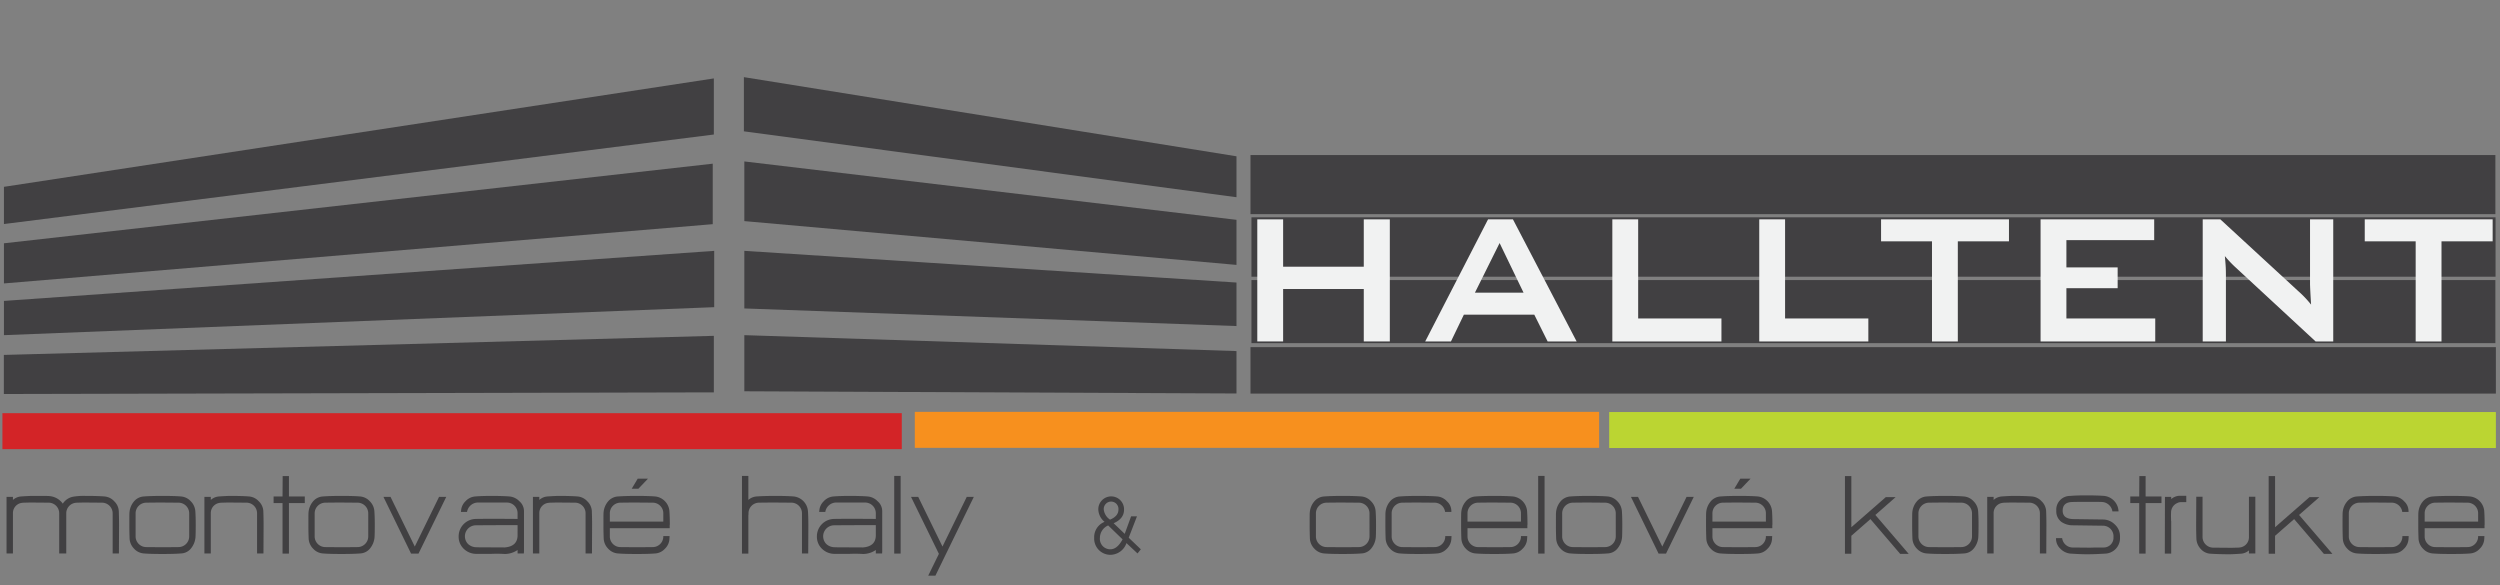 <svg id="Layer_1" data-name="Layer 1" xmlns="http://www.w3.org/2000/svg" viewBox="0 0 652.419 152.774">
  <rect x="0" y="0" width="652.419" height="152.774" fill="#808080" stroke="none"/>
  <defs>
    <style>
      .cls-1 {
        fill: #414042;
      }

      .cls-2 {
        fill: #d32427;
      }

      .cls-3 {
        fill: #f7901e;
      }

      .cls-4 {
        fill: #bbd532;
      }

      .cls-5 {
        fill: #f1f2f2;
      }
    </style>
  </defs>
  <title>LOGO_HALLTENT_vektorizace 2</title>
  <polygon class="cls-1" points="1.006 102.824 186.29 102.395 186.29 87.643 1.006 92.622 1.006 102.824"/>
  <polygon class="cls-1" points="1.031 87.465 186.386 80.163 186.386 65.465 1.031 78.53 1.031 87.465"/>
  <polygon class="cls-1" points="1.029 73.965 186.001 58.501 186.001 42.715 1.029 63.49 1.029 73.965"/>
  <polygon class="cls-1" points="1.029 58.465 186.29 35.104 186.29 20.465 1.029 48.755 1.029 58.465"/>
  <polygon class="cls-1" points="322.681 51.466 194.131 34.272 194.131 20.132 322.681 40.788 322.681 51.466"/>
  <polygon class="cls-1" points="322.681 69.132 194.248 57.702 194.248 42.132 322.681 57.367 322.681 69.132"/>
  <polygon class="cls-1" points="322.681 85.09 194.248 80.495 194.248 65.465 322.681 73.733 322.681 85.09"/>
  <polygon class="cls-1" points="322.681 102.687 194.248 102.111 194.248 87.465 322.681 91.619 322.681 102.687"/>
  <rect class="cls-2" x="0.63" y="107.826" width="234.708" height="9.389"/>
  <rect class="cls-3" x="238.734" y="107.48" width="178.585" height="9.389"/>
  <rect class="cls-4" x="419.948" y="107.531" width="231.395" height="9.389"/>
  <rect class="cls-1" x="326.339" y="40.465" width="324.875" height="15.417"/>
  <rect class="cls-1" x="326.589" y="56.715" width="324.667" height="15.5"/>
  <rect class="cls-1" x="326.589" y="73.09" width="324.625" height="16.458"/>
  <rect class="cls-1" x="326.339" y="90.59" width="325" height="12.125"/>
  <g>
    <path class="cls-5" d="M328.113,89.105V57.246h6.741V69.603h21.047V57.246h6.797V89.105h-6.797V75.421H334.854V89.105Z"/>
    <path class="cls-5" d="M371.933,89.105l16.399-31.858h6.499L411.45,89.105h-7.568l-3.483-6.992h-18.374l-3.373,6.992Zm12.972-12.72h12.697l-6.253-12.96Z"/>
    <path class="cls-5" d="M420.767,89.105V57.246h6.741v25.86H449.24v5.998Z"/>
    <path class="cls-5" d="M459.106,89.105V57.246h6.741v25.86h21.731v5.998Z"/>
    <path class="cls-5" d="M510.928,62.973V89.105h-6.741V62.973h-13.291V57.246h33.379v5.726Z"/>
    <path class="cls-5" d="M532.523,89.105V57.246h29.651v5.425h-22.91v7.113h13.374V75.21h-13.374v7.896h23.185v5.998Z"/>
    <path class="cls-5" d="M574.836,89.105V57.246h4.604L599.828,76.023a27.652,27.652,0,0,1,3.289,3.466q-.274-4.459-.274-5.516V57.246h6.057V89.105h-4.604L583.029,69.423a31.798,31.798,0,0,1-2.411-2.592q.19,2.109.232,3.028t.041,2.035v17.21Z"/>
    <path class="cls-5" d="M637.153,62.973V89.105H630.412V62.973H617.121V57.246H650.5v5.726Z"/>
  </g>
  <g>
    <path class="cls-1" d="M31.035,144.429H29.4V134.026a2.797,2.797,0,0,0-2.713-2.844l-4.279-.036h-.766c-1.217.036-1.844.036-1.913.072a2.751,2.751,0,0,0-2.436,2.808v10.402H15.449V134.026a2.768,2.768,0,0,0-2.679-2.844l-4.314-.036H7.691c-1.148.036-1.774.036-1.844.072a2.67,2.67,0,0,0-2.47,2.663v10.547h-1.67V129.671h1.67v.792a3.599,3.599,0,0,1,2.087-.9c1.461-.107,2.436-.144,2.922-.144h.104c2.679,0,4.14,0,4.314.036a4.771,4.771,0,0,1,3.583,1.98,4.132,4.132,0,0,1,2.644-1.8,16.47,16.47,0,0,1,3.27-.216h.104c1.983,0,3.618.036,4.905.144a3.847,3.847,0,0,1,2.505,1.26A3.794,3.794,0,0,1,31,133.378c.035.973.069,2.16.069,3.636Z"/>
    <path class="cls-1" d="M51.078,137.014c0,1.8-.035,2.88-.069,3.275a5.324,5.324,0,0,1-1.148,2.808,3.463,3.463,0,0,1-2.574,1.332c-1.357.108-2.957.144-4.871.144-1.983,0-3.618-.036-4.905-.144a3.799,3.799,0,0,1-2.505-1.224,4.043,4.043,0,0,1-1.183-2.592c-.035-.972-.069-2.088-.069-3.42v-.18c0-1.98,0-3.059.035-3.275a5.03,5.03,0,0,1,1.113-2.808,3.637,3.637,0,0,1,2.609-1.368c1.357-.107,2.957-.144,4.801-.144h.104c1.983,0,3.583.036,4.871.144a3.848,3.848,0,0,1,2.505,1.26,4.044,4.044,0,0,1,1.183,2.592c.07.972.104,2.124.104,3.527Zm-1.705-2.987a2.797,2.797,0,0,0-2.713-2.844l-4.279-.036c-.452,0-1.879,0-4.279.036a2.797,2.797,0,0,0-2.714,2.844V139.93a2.797,2.797,0,0,0,2.714,2.844l4.279.035c-.314,0,1.113,0,4.279-.035a2.797,2.797,0,0,0,2.713-2.844Z"/>
    <path class="cls-1" d="M68.754,144.429h-1.67V134.026a2.768,2.768,0,0,0-2.679-2.844l-4.314-.036H59.326c-1.148.036-1.774.036-1.844.072a2.67,2.67,0,0,0-2.47,2.663v10.547h-1.67V129.671h1.67v.792a3.599,3.599,0,0,1,2.088-.9c1.461-.107,2.435-.144,2.957-.144h.069c1.983,0,3.618.036,4.905.144a3.848,3.848,0,0,1,2.505,1.26,3.793,3.793,0,0,1,1.183,2.556c.035.936.07,2.16.07,3.636Z"/>
    <path class="cls-1" d="M79.541,131.29h-4.14v13.175h-1.67V131.29H71.4v-1.728h2.331l.035-5.327h1.635v5.327h4.14Z"/>
    <path class="cls-1" d="M97.806,137.014c0,1.8-.035,2.88-.069,3.275a5.328,5.328,0,0,1-1.148,2.808,3.466,3.466,0,0,1-2.575,1.332c-1.357.108-2.957.144-4.871.144-1.983,0-3.618-.036-4.905-.144a3.799,3.799,0,0,1-2.505-1.224,4.046,4.046,0,0,1-1.183-2.592c-.035-.972-.069-2.088-.069-3.42v-.18c0-1.98,0-3.059.035-3.275a5.034,5.034,0,0,1,1.113-2.808,3.637,3.637,0,0,1,2.609-1.368c1.357-.107,2.957-.144,4.801-.144h.104c1.983,0,3.583.036,4.871.144a3.848,3.848,0,0,1,2.505,1.26,4.046,4.046,0,0,1,1.183,2.592c.069.972.104,2.124.104,3.527Zm-1.705-2.987a2.797,2.797,0,0,0-2.714-2.844l-4.279-.036c-.453,0-1.879,0-4.279.036a2.797,2.797,0,0,0-2.713,2.844V139.93a2.797,2.797,0,0,0,2.713,2.844l4.279.035c-.313,0,1.113,0,4.279-.035a2.797,2.797,0,0,0,2.714-2.844Z"/>
    <path class="cls-1" d="M109.22,144.465h-1.948L100.07,129.671h1.844l6.332,12.958,6.332-12.958h1.878Z"/>
    <path class="cls-1" d="M136.741,143.673a5.976,5.976,0,0,1-.035.756h-1.635v-.899a5.968,5.968,0,0,1-3.305,1.044,34.786,34.786,0,0,0-3.549-.036h-3.827a4.653,4.653,0,0,1-3.34-1.296,4.319,4.319,0,0,1-1.357-3.275,4.536,4.536,0,0,1,4.383-4.536c1.079-.036,2.436-.036,4.036-.036h.069c2.818,0,5.114,0,6.889.036v-1.403a2.801,2.801,0,0,0-2.679-2.88h-7.828a2.916,2.916,0,0,0-2.679,2.447H120.285l.035-.216a3.749,3.749,0,0,1,1.148-2.556,3.848,3.848,0,0,1,2.505-1.26c1.287-.107,2.644-.144,4.105-.144h.035c1.948,0,3.583.036,4.87.144a4.089,4.089,0,0,1,2.575,1.26,3.385,3.385,0,0,1,1.183,2.556Zm-1.67-6.623h-4.523c-.383,0-2.47,0-6.297.036a2.871,2.871,0,0,0-2.087,4.896,3.198,3.198,0,0,0,2.122.827c.87.036,2.157.036,3.931.036h3.166c.174.036.208.036.035.036,2.436-.107,3.653-1.188,3.653-3.203Z"/>
    <path class="cls-1" d="M154.486,144.429h-1.67V134.026a2.768,2.768,0,0,0-2.679-2.844l-4.314-.036h-.766c-1.148.036-1.774.036-1.844.072a2.669,2.669,0,0,0-2.47,2.663v10.547h-1.67V129.671h1.67v.792a3.596,3.596,0,0,1,2.087-.9c1.461-.107,2.436-.144,2.958-.144h.069c1.983,0,3.618.036,4.906.144a3.85,3.85,0,0,1,2.505,1.26,3.794,3.794,0,0,1,1.183,2.556c.035.936.069,2.16.069,3.636Z"/>
    <path class="cls-1" d="M174.77,136.977v.864H159.15V139.93a2.768,2.768,0,0,0,2.679,2.844l4.279.035c-.278,0,1.148,0,4.314-.035A2.768,2.768,0,0,0,173.1,139.93v-.036h1.635c0,.036,0,.288-.035.756a3.796,3.796,0,0,1-1.183,2.556,3.72,3.72,0,0,1-2.47,1.224c-1.287.108-2.888.144-4.871.144h-.035c-1.983,0-3.618-.036-4.905-.144a3.799,3.799,0,0,1-2.505-1.224,4.045,4.045,0,0,1-1.183-2.592c-.035-.972-.069-2.088-.069-3.42v-.18c0-1.98,0-3.059.035-3.275a5.033,5.033,0,0,1,1.113-2.808,3.637,3.637,0,0,1,2.609-1.368c1.357-.107,2.957-.144,4.836-.144h.069c1.983,0,3.618.036,4.905.144a4.181,4.181,0,0,1,3.653,3.852q.104,1.458.104,3.563Zm-1.67-.863v-2.088a2.768,2.768,0,0,0-2.679-2.844l-4.314-.036c-.453,0-1.879,0-4.279.036a2.768,2.768,0,0,0-2.679,2.844v2.088ZM169.1,124.919l-2.505,2.628h-1.739l1.565-2.628Z"/>
    <path class="cls-1" d="M210.956,137.23l-.035,7.199H209.286V134.026a2.768,2.768,0,0,0-2.679-2.844l-4.279-.036c-.452,0-1.914,0-4.314.036a2.768,2.768,0,0,0-2.679,2.844,1.969,1.969,0,0,1-.035.468v9.971h-1.67V124.199h1.67v6.264a3.597,3.597,0,0,1,2.087-.9c1.462-.107,3.097-.144,4.906-.144h.069c1.914,0,3.549.036,4.836.144a4.18,4.18,0,0,1,3.653,3.852c.07.972.104,2.196.104,3.6Z"/>
    <path class="cls-1" d="M230.232,143.673a5.976,5.976,0,0,1-.035.756h-1.635v-.899a5.968,5.968,0,0,1-3.305,1.044,34.786,34.786,0,0,0-3.549-.036h-3.827a4.653,4.653,0,0,1-3.34-1.296,4.319,4.319,0,0,1-1.357-3.275,4.536,4.536,0,0,1,4.383-4.536c1.079-.036,2.436-.036,4.036-.036h.069c2.818,0,5.114,0,6.889.036v-1.403a2.801,2.801,0,0,0-2.679-2.88h-7.828a2.916,2.916,0,0,0-2.679,2.447h-1.601l.035-.216a3.75,3.75,0,0,1,1.148-2.556,3.848,3.848,0,0,1,2.505-1.26c1.287-.107,2.644-.144,4.105-.144h.035c1.948,0,3.583.036,4.87.144a4.09,4.09,0,0,1,2.575,1.26,3.385,3.385,0,0,1,1.183,2.556Zm-1.67-6.623h-4.523c-.383,0-2.47,0-6.297.036a2.872,2.872,0,0,0-2.087,4.896,3.198,3.198,0,0,0,2.122.827c.87.036,2.157.036,3.931.036h3.166c.174.036.208.036.035.036,2.436-.107,3.653-1.188,3.653-3.203Z"/>
    <path class="cls-1" d="M235.035,144.465h-1.67V124.199h1.67Z"/>
    <path class="cls-1" d="M244.116,150.224h-1.879l2.783-5.686-7.271-14.866h1.878l6.332,12.958,6.332-12.958h1.844Z"/>
  </g>
  <g>
    <path class="cls-1" d="M359.101,137.014c0,1.8-.034,2.88-.069,3.275a5.316,5.316,0,0,1-1.149,2.808,3.464,3.464,0,0,1-2.574,1.332c-1.357.108-2.957.144-4.871.144-1.982,0-3.617-.036-4.904-.144a3.801,3.801,0,0,1-2.506-1.224,4.043,4.043,0,0,1-1.183-2.592c-.034-.972-.069-2.088-.069-3.42v-.18c0-1.98,0-3.059.035-3.275a5.02,5.02,0,0,1,1.113-2.808,3.635,3.635,0,0,1,2.609-1.368c1.355-.107,2.957-.144,4.801-.144h.103c1.983,0,3.584.036,4.871.144a3.848,3.848,0,0,1,2.505,1.26,4.043,4.043,0,0,1,1.183,2.592c.07.972.104,2.124.104,3.527Zm-1.704-2.987a2.798,2.798,0,0,0-2.715-2.844l-4.278-.036c-.452,0-1.879,0-4.279.036a2.797,2.797,0,0,0-2.714,2.844V139.93a2.797,2.797,0,0,0,2.714,2.844l4.279.035c-.313,0,1.113,0,4.278-.035a2.798,2.798,0,0,0,2.715-2.844Z"/>
    <path class="cls-1" d="M378.796,139.893c0,.036,0,.288-.035.756a3.871,3.871,0,0,1-1.184,2.556,3.793,3.793,0,0,1-2.47,1.224c-1.253.108-2.888.144-4.87.144h-.035c-1.982,0-3.618-.036-4.905-.144a3.799,3.799,0,0,1-2.505-1.224,4.05,4.05,0,0,1-1.184-2.592c-.034-.972-.068-2.124-.068-3.455v-.145c0-1.98,0-3.059.034-3.275a5.034,5.034,0,0,1,1.113-2.808,3.638,3.638,0,0,1,2.609-1.368c1.357-.107,2.957-.144,4.801-.144h.104c2.018,0,3.652.036,4.905.144a3.847,3.847,0,0,1,2.505,1.26,3.47,3.47,0,0,1,1.149,2.556v.216h-1.635a2.787,2.787,0,0,0-2.644-2.411l-4.314-.036c-.451,0-1.879,0-4.279.036a2.797,2.797,0,0,0-2.713,2.844V139.93a2.797,2.797,0,0,0,2.713,2.844l4.279.035c-.312,0,1.149,0,4.314-.035A2.768,2.768,0,0,0,377.16,139.93v-.036Z"/>
    <path class="cls-1" d="M398.593,136.977v.864h-15.62V139.93a2.768,2.768,0,0,0,2.679,2.844l4.279.035c-.278,0,1.148,0,4.314-.035a2.768,2.768,0,0,0,2.678-2.844v-.036h1.636c0,.036,0,.288-.034.756a3.797,3.797,0,0,1-1.184,2.556,3.722,3.722,0,0,1-2.471,1.224c-1.287.108-2.887.144-4.87.144h-.034c-1.983,0-3.619-.036-4.906-.144a3.797,3.797,0,0,1-2.504-1.224,4.048,4.048,0,0,1-1.184-2.592c-.035-.972-.069-2.088-.069-3.42v-.18c0-1.98,0-3.059.034-3.275a5.047,5.047,0,0,1,1.113-2.808,3.64,3.64,0,0,1,2.609-1.368c1.357-.107,2.957-.144,4.836-.144h.07c1.982,0,3.617.036,4.904.144a4.181,4.181,0,0,1,3.654,3.852q.102,1.458.103,3.563Zm-1.67-.863v-2.088a2.768,2.768,0,0,0-2.678-2.844l-4.314-.036c-.453,0-1.879,0-4.279.036a2.768,2.768,0,0,0-2.679,2.844v2.088Z"/>
    <path class="cls-1" d="M403.083,144.465h-1.67V124.199h1.67Z"/>
    <path class="cls-1" d="M423.366,137.014c0,1.8-.034,2.88-.068,3.275a5.333,5.333,0,0,1-1.148,2.808,3.466,3.466,0,0,1-2.574,1.332c-1.357.108-2.957.144-4.871.144-1.982,0-3.618-.036-4.905-.144a3.799,3.799,0,0,1-2.505-1.224,4.048,4.048,0,0,1-1.184-2.592c-.034-.972-.068-2.088-.068-3.42v-.18c0-1.98,0-3.059.034-3.275a5.033,5.033,0,0,1,1.113-2.808,3.638,3.638,0,0,1,2.609-1.368c1.356-.107,2.957-.144,4.801-.144h.104c1.982,0,3.584.036,4.871.144a3.845,3.845,0,0,1,2.504,1.26,4.049,4.049,0,0,1,1.184,2.592c.069.972.104,2.124.104,3.527Zm-1.704-2.987a2.797,2.797,0,0,0-2.714-2.844l-4.279-.036c-.451,0-1.879,0-4.279.036a2.797,2.797,0,0,0-2.713,2.844V139.93a2.797,2.797,0,0,0,2.713,2.844l4.279.035c-.312,0,1.113,0,4.279-.035a2.797,2.797,0,0,0,2.714-2.844Z"/>
    <path class="cls-1" d="M434.78,144.465h-1.948L425.63,129.671h1.845l6.331,12.958,6.332-12.958h1.879Z"/>
    <path class="cls-1" d="M462.511,136.977v.864H446.89V139.93a2.768,2.768,0,0,0,2.679,2.844l4.279.035c-.278,0,1.147,0,4.314-.035a2.769,2.769,0,0,0,2.68-2.844v-.036h1.635c0,.036,0,.288-.035.756a3.796,3.796,0,0,1-1.183,2.556,3.719,3.719,0,0,1-2.47,1.224c-1.287.108-2.889.144-4.871.144h-.035c-1.982,0-3.617-.036-4.904-.144a3.801,3.801,0,0,1-2.506-1.224,4.043,4.043,0,0,1-1.183-2.592c-.034-.972-.069-2.088-.069-3.42v-.18c0-1.98,0-3.059.035-3.275a5.02,5.02,0,0,1,1.113-2.808,3.634,3.634,0,0,1,2.609-1.368c1.355-.107,2.957-.144,4.836-.144h.068c1.983,0,3.619.036,4.906.144a4.182,4.182,0,0,1,3.652,3.852q.105,1.458.104,3.563Zm-1.67-.863v-2.088a2.769,2.769,0,0,0-2.68-2.844l-4.314-.036c-.452,0-1.879,0-4.279.036a2.768,2.768,0,0,0-2.679,2.844v2.088Zm-4.002-11.195-2.504,2.628h-1.74l1.566-2.628Z"/>
    <path class="cls-1" d="M498.104,144.537h-2.227l-7.758-9.071-4.976,4.356v4.68h-1.67V124.235h1.67V137.59l8.976-7.847h2.574l-5.287,4.643Z"/>
    <path class="cls-1" d="M516.337,137.014c0,1.8-.035,2.88-.069,3.275a5.339,5.339,0,0,1-1.147,2.808,3.468,3.468,0,0,1-2.575,1.332c-1.357.108-2.957.144-4.87.144-1.983,0-3.619-.036-4.906-.144a3.797,3.797,0,0,1-2.504-1.224,4.048,4.048,0,0,1-1.184-2.592c-.035-.972-.069-2.088-.069-3.42v-.18c0-1.98,0-3.059.034-3.275a5.048,5.048,0,0,1,1.113-2.808,3.64,3.64,0,0,1,2.609-1.368c1.357-.107,2.957-.144,4.801-.144h.105c1.982,0,3.583.036,4.87.144a3.847,3.847,0,0,1,2.505,1.26,4.049,4.049,0,0,1,1.184,2.592c.068.972.104,2.124.104,3.527Zm-1.705-2.987a2.797,2.797,0,0,0-2.713-2.844l-4.279-.036c-.453,0-1.879,0-4.279.036a2.797,2.797,0,0,0-2.713,2.844V139.93a2.797,2.797,0,0,0,2.713,2.844l4.279.035c-.312,0,1.113,0,4.279-.035a2.797,2.797,0,0,0,2.713-2.844Z"/>
    <path class="cls-1" d="M534.013,144.429h-1.67V134.026a2.768,2.768,0,0,0-2.679-2.844l-4.314-.036h-.766c-1.148.036-1.774.036-1.844.072a2.669,2.669,0,0,0-2.471,2.663v10.547H518.6V129.671h1.67v.792a3.6,3.6,0,0,1,2.088-.9c1.461-.107,2.436-.144,2.957-.144h.069c1.983,0,3.618.036,4.905.144a3.852,3.852,0,0,1,2.506,1.26,3.791,3.791,0,0,1,1.182,2.556c.035.936.07,2.16.07,3.636Z"/>
    <path class="cls-1" d="M553.253,140.289a4.03,4.03,0,0,1-3.652,4.176c-1.705.108-3.34.18-4.905.18h-.104c-1.287,0-2.713-.071-4.349-.18a4.179,4.179,0,0,1-2.54-1.26,3.513,3.513,0,0,1-1.148-2.52v-.252h1.601a2.789,2.789,0,0,0,2.678,2.447l3.862.036h1.044c.94-.036,2.018-.036,3.235-.036a2.55,2.55,0,0,0,2.574-2.735,2.751,2.751,0,0,0-2.853-2.952l-7.758-.107a5.125,5.125,0,0,1-2.992-.9,3.411,3.411,0,0,1-1.322-2.844v-.071a3.595,3.595,0,0,1,3.584-3.852c1.355-.108,2.713-.144,4.07-.144,1.844,0,3.478.036,4.904.144a4.221,4.221,0,0,1,3.688,4.031H551.27a2.89,2.89,0,0,0-2.679-2.447c-.8-.036-2.227-.036-4.349-.036-.661,0-1.809,0-3.41.036-1.704.035-2.539.791-2.539,2.268,0,1.439.939,2.159,2.818,2.195l7.758.108a4.367,4.367,0,0,1,3.062,1.332,4.128,4.128,0,0,1,1.321,3.095Z"/>
    <path class="cls-1" d="M564.075,131.29h-4.14v13.175h-1.67V131.29h-2.331v-1.728h2.331l.034-5.327h1.636v5.327h4.14Z"/>
    <path class="cls-1" d="M569.086,131.038a2.031,2.031,0,0,0-.835.217,2.675,2.675,0,0,0-1.67,2.52,14.088,14.088,0,0,0,0,1.728,1.981,1.981,0,0,0,.035.576v8.387h-1.67l.035-14.794h1.635v.576a3.516,3.516,0,0,1,2.121-.864h1.811v1.655Z"/>
    <path class="cls-1" d="M588.569,144.429h-1.67v-.792a3.555,3.555,0,0,1-2.123.864c-1.496.107-2.504.144-2.992.144-1.495,0-3.131-.036-4.904-.144a3.599,3.599,0,0,1-2.506-1.188,4.128,4.128,0,0,1-1.182-2.628c-.035-.972-.07-2.16-.07-3.563v-.036l.035-7.451h1.635v10.438a2.797,2.797,0,0,0,2.714,2.844l4.278.036h.766c1.149-.036,1.775-.036,1.879-.072a2.669,2.669,0,0,0,2.471-2.663v-10.583h1.67Z"/>
    <path class="cls-1" d="M608.681,144.537h-2.227l-7.759-9.071-4.976,4.356v4.68h-1.67V124.235h1.67V137.59l8.976-7.847H605.27l-5.288,4.643Z"/>
    <path class="cls-1" d="M628.583,139.893c0,.036,0,.288-.035.756a3.871,3.871,0,0,1-1.184,2.556,3.793,3.793,0,0,1-2.47,1.224c-1.253.108-2.888.144-4.87.144h-.035c-1.982,0-3.618-.036-4.905-.144a3.799,3.799,0,0,1-2.505-1.224,4.049,4.049,0,0,1-1.183-2.592c-.034-.972-.068-2.124-.068-3.455v-.145c0-1.98,0-3.059.034-3.275a5.033,5.033,0,0,1,1.113-2.808,3.638,3.638,0,0,1,2.609-1.368c1.357-.107,2.957-.144,4.801-.144h.104c2.018,0,3.652.036,4.905.144a3.848,3.848,0,0,1,2.505,1.26,3.47,3.47,0,0,1,1.148,2.556v.216h-1.635a2.787,2.787,0,0,0-2.644-2.411l-4.314-.036c-.451,0-1.879,0-4.279.036a2.797,2.797,0,0,0-2.713,2.844V139.93a2.797,2.797,0,0,0,2.713,2.844l4.279.035c-.312,0,1.149,0,4.314-.035a2.768,2.768,0,0,0,2.679-2.844v-.036Z"/>
    <path class="cls-1" d="M648.38,136.977v.864H632.76V139.93a2.768,2.768,0,0,0,2.679,2.844l4.279.035c-.278,0,1.149,0,4.314-.035A2.768,2.768,0,0,0,646.71,139.93v-.036h1.636c0,.036,0,.288-.034.756a3.797,3.797,0,0,1-1.184,2.556,3.722,3.722,0,0,1-2.471,1.224c-1.287.108-2.887.144-4.87.144h-.034c-1.983,0-3.619-.036-4.906-.144a3.797,3.797,0,0,1-2.504-1.224,4.048,4.048,0,0,1-1.184-2.592c-.035-.972-.069-2.088-.069-3.42v-.18c0-1.98,0-3.059.034-3.275a5.047,5.047,0,0,1,1.113-2.808,3.64,3.64,0,0,1,2.609-1.368c1.357-.107,2.957-.144,4.836-.144h.07c1.982,0,3.617.036,4.904.144a4.181,4.181,0,0,1,3.654,3.852q.102,1.458.103,3.563Zm-1.67-.863v-2.088a2.768,2.768,0,0,0-2.678-2.844l-4.314-.036c-.453,0-1.879,0-4.279.036a2.768,2.768,0,0,0-2.679,2.844v2.088Z"/>
  </g>
  <path class="cls-1" d="M297.722,143.349l-.87,1.08-2.888-2.699a4.472,4.472,0,0,1-4.279,3.059,4.239,4.239,0,0,1-4.14-4.428,4.289,4.289,0,0,1,2.714-4.176,4.364,4.364,0,0,1-1.635-3.167,3.359,3.359,0,1,1,6.714,0c0,1.548-.904,2.735-2.713,3.527l2.888,2.772,1.67-4.571h1.531l-2.157,5.579Zm-8.523-6.227a3.549,3.549,0,0,0-2.157,3.239,2.713,2.713,0,0,0,2.714,2.987c1.218,0,2.261-.863,3.201-2.592Zm.835-6.228a1.936,1.936,0,0,0-1.983,2.124,3.67,3.67,0,0,0,1.635,2.592c1.461-.612,2.192-1.476,2.192-2.664A1.928,1.928,0,0,0,290.034,130.894Z"/>
</svg>

